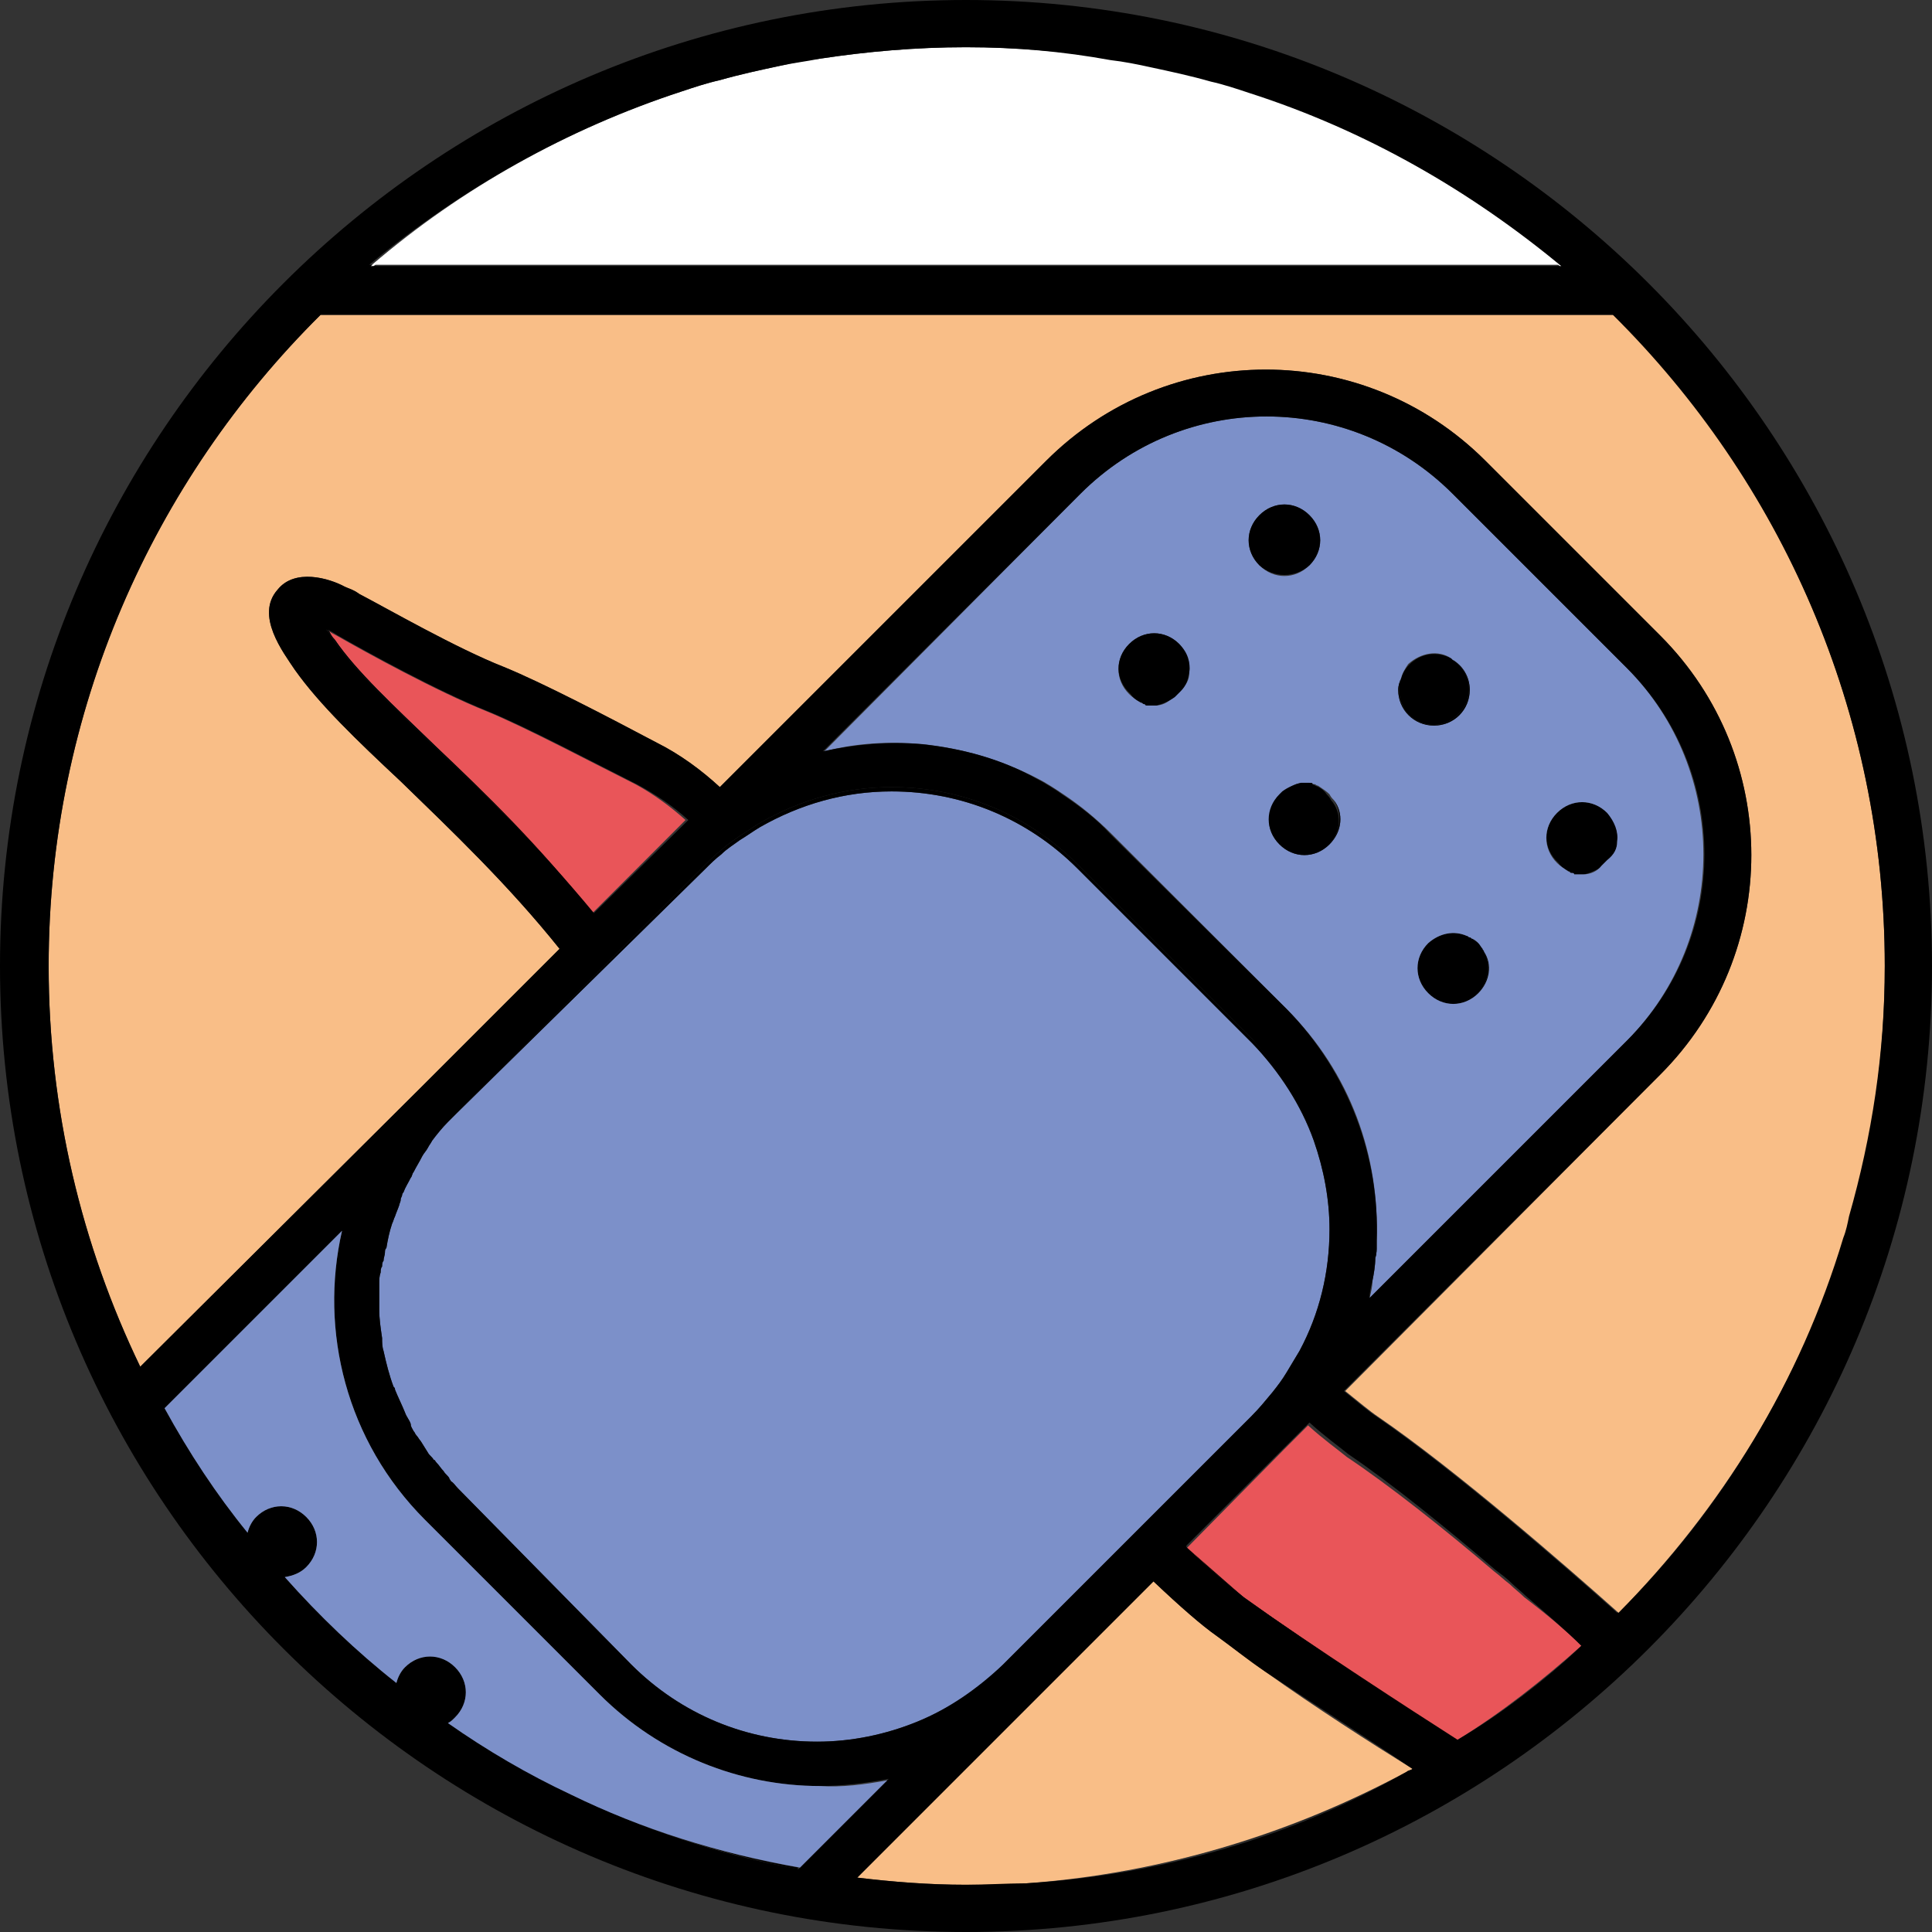 <?xml version="1.0" encoding="UTF-8"?>
<!-- Generator: Adobe Illustrator 27.7.0, SVG Export Plug-In . SVG Version: 6.00 Build 0)  -->
<svg xmlns="http://www.w3.org/2000/svg" xmlns:xlink="http://www.w3.org/1999/xlink" version="1.1" id="Capa_1" x="0px" y="0px" width="135px" height="135px" viewBox="0 0 135 135" xml:space="preserve">
<rect x="0" y="0" width="135" height="135" fill="#333333" stroke="none"/>
<g>
	<g id="XMLID_00000026873184596416352700000002153531862950451591_">
		<g>
			<path d="M128.8,86.5c-3.1,10-8.6,19-15.7,26.2c0,0,0,0-0.1,0C120.2,105.4,125.7,96.5,128.8,86.5z"></path>
			<path d="M110.8,61c0.5,0,0.9-0.2,1.3-0.6C111.7,60.8,111.3,61,110.8,61z"></path>
			<path d="M108.8,56.8c1-1,2.5-1,3.5,0c0.6,0.6,0.8,1.3,0.7,2c0,0.5-0.2,0.9-0.6,1.3c-0.1,0.1-0.1,0.1-0.2,0.2     c-0.1,0.1-0.1,0.1-0.2,0.2c-0.4,0.3-0.9,0.5-1.3,0.6c-0.1,0-0.3,0-0.4,0c-0.1,0-0.2,0-0.2,0c-0.1,0-0.2,0-0.2-0.1     c-0.1,0-0.2,0-0.2-0.1c-0.3-0.1-0.6-0.3-0.8-0.6C107.8,59.3,107.8,57.8,108.8,56.8z"></path>
			<path fill="#E95559" d="M110.5,115c-2.7,2.4-5.6,4.7-8.7,6.6c-3.6-2.3-9.9-6.4-14.9-10c-0.9-0.7-2.3-1.9-4-3.4l6.8-6.9l0.1-0.1     l1.6-1.6c1.1,1,2.1,1.7,2.7,2.2c3,2,6.9,5.1,10.3,8c0.4,0.3,0.7,0.6,1.1,0.9c0.3,0.3,0.7,0.6,1,0.9     C108.2,112.9,109.5,114,110.5,115C110.6,115,110.6,115,110.5,115z"></path>
			<path d="M109.1,18.7H25.9c0,0,0.1-0.1,0.1-0.1h83C109,18.6,109.1,18.7,109.1,18.7z"></path>
			<path d="M103.3,69.4c0.7-0.8,0.9-2,0.4-2.9C104.3,67.4,104.1,68.6,103.3,69.4z"></path>
			<path d="M103.3,65.9c0.1,0.1,0.2,0.2,0.3,0.4C103.5,66.2,103.4,66,103.3,65.9z"></path>
			<path d="M101.9,46.4c1,1,1,2.5,0,3.5s-2.5,1-3.5,0c-0.6-0.7-0.8-1.7-0.5-2.5c0.3-1,1.3-1.7,2.3-1.7c0.4,0,0.8,0.1,1.2,0.3     c0,0,0.1,0,0.1,0.1C101.6,46.2,101.8,46.3,101.9,46.4z"></path>
			<path d="M103.3,69.4c-1,1-2.5,1-3.5,0s-1-2.5,0-3.5c0.8-0.7,1.8-0.9,2.7-0.5c0.1,0,0.1,0.1,0.2,0.1s0.1,0.1,0.2,0.1     c0.1,0.1,0.3,0.2,0.4,0.3c0.1,0.1,0.2,0.2,0.3,0.4c0.1,0.1,0.1,0.1,0.1,0.2C104.2,67.4,104,68.6,103.3,69.4z"></path>
			<path fill="#7C90C9" d="M99.8,69.4c1,1,2.5,1,3.5,0c0.8-0.8,1-2,0.4-2.9c0-0.1-0.1-0.1-0.1-0.2c-0.1-0.1-0.2-0.3-0.3-0.4     c-0.1-0.1-0.2-0.2-0.4-0.3c-0.1,0-0.1-0.1-0.2-0.1s-0.1-0.1-0.2-0.1c-0.9-0.4-1.9-0.2-2.7,0.5C98.8,66.9,98.8,68.4,99.8,69.4z      M89.4,59c1,1,2.5,1,3.5,0c0.9-0.9,1-2.2,0.3-3.1c-0.1-0.1-0.2-0.2-0.3-0.4c-0.2-0.2-0.5-0.4-0.8-0.6c-0.1,0-0.2-0.1-0.2-0.1     c-0.1,0-0.2,0-0.2-0.1c-0.1,0-0.2,0-0.2,0c-0.1,0-0.3,0-0.4,0c-0.5,0-0.9,0.2-1.3,0.6c-0.1,0-0.1,0.1-0.2,0.2     C88.4,56.5,88.4,58,89.4,59z M75.5,34.5c3.6-3.6,8.3-5.4,13-5.4c4.7,0,9.4,1.8,13,5.4l12.2,12.2c7.1,7.2,7.1,18.8,0,26l-18,18     c0.1-0.4,0.2-0.8,0.2-1.2c0.1-0.5,0.2-1,0.2-1.6c0-0.3,0.1-0.6,0.1-0.9c0-0.1,0-0.2,0-0.3c0.2-5.9-1.8-11.7-6.3-16.2L77.7,58.3     c-1.1-1.1-2.2-2-3.4-2.8c-0.6-0.4-1.2-0.8-1.8-1.1c0,0,0,0,0,0c-2.5-1.3-5.2-2.1-8-2.4c-2.3-0.2-4.6-0.1-6.9,0.5L75.5,34.5z      M113,58.8c0.1-0.7-0.2-1.4-0.7-2c-1-1-2.5-1-3.5,0s-1,2.5,0,3.5c0.2,0.2,0.5,0.4,0.8,0.6c0.1,0,0.1,0.1,0.2,0.1     c0.1,0,0.2,0,0.2,0.1c0.1,0,0.2,0,0.2,0c0.1,0,0.3,0,0.4,0c0.5,0,1-0.2,1.3-0.6c0.1-0.1,0.1-0.1,0.2-0.2c0.1-0.1,0.1-0.1,0.2-0.2     C112.8,59.7,113,59.3,113,58.8z M102.7,48.2c0-0.9-0.5-1.7-1.2-2.1c0,0-0.1-0.1-0.1-0.1c-0.9-0.6-2.1-0.4-3,0.4     c-0.2,0.3-0.4,0.6-0.5,1c-0.1,0.3-0.2,0.5-0.2,0.8c0,1.4,1.1,2.5,2.5,2.5S102.7,49.6,102.7,48.2z M91.5,39.5c1-1,1-2.5,0-3.5     S89,35,88,36s-1,2.5,0,3.5S90.5,40.5,91.5,39.5z M83.1,47c0.1-0.7-0.2-1.4-0.7-2c-1-1-2.5-1-3.5,0s-1,2.5,0,3.5     c0.2,0.2,0.5,0.4,0.8,0.6c0.1,0,0.2,0.1,0.2,0.1c0.1,0,0.2,0,0.2,0.1c0.1,0,0.2,0,0.2,0c0.1,0,0.3,0,0.4,0c0.5,0,0.9-0.2,1.3-0.6     c0.1,0,0.1-0.1,0.2-0.2c0.1-0.1,0.1-0.1,0.2-0.2C82.9,47.9,83.1,47.5,83.1,47z"></path>
			<path d="M100.2,50.7c-1.4,0-2.5-1.1-2.5-2.5c0-0.3,0.1-0.6,0.2-0.8c-0.3,0.9-0.1,1.8,0.5,2.5c1,1,2.5,1,3.5,0s1-2.5,0-3.5     c-0.1-0.1-0.3-0.2-0.4-0.3c0.7,0.4,1.2,1.2,1.2,2.1C102.7,49.6,101.6,50.7,100.2,50.7z"></path>
			<path d="M96.1,87.9c0-0.3,0.1-0.6,0.1-0.9C96.2,87.3,96.2,87.6,96.1,87.9z"></path>
			<path d="M95.7,90.7c0.1-0.4,0.2-0.8,0.2-1.2C95.9,89.9,95.8,90.3,95.7,90.7z"></path>
			<path d="M92.9,59c0.8-0.9,0.9-2.2,0.3-3.1C93.9,56.8,93.8,58.1,92.9,59z"></path>
			<path d="M92.9,55.5c0.1,0.1,0.2,0.2,0.3,0.4C93.1,55.7,93,55.6,92.9,55.5z"></path>
			<path d="M98.7,123.6c-2.9-1.9-6.7-4.4-10.3-6.8C92,119.2,95.8,121.7,98.7,123.6z"></path>
			<path d="M92.9,59c-1,1-2.5,1-3.5,0s-1-2.5,0-3.5c0.1-0.1,0.1-0.1,0.2-0.2c0.4-0.3,0.9-0.5,1.3-0.6c0.2,0,0.3,0,0.4,0     c0.1,0,0.2,0,0.2,0c0.1,0,0.2,0,0.2,0.1c0.1,0,0.2,0.1,0.2,0.1c0.3,0.1,0.6,0.3,0.8,0.6c0.1,0.1,0.2,0.2,0.3,0.4     C93.8,56.8,93.7,58.1,92.9,59z"></path>
			<path fill="#FFFFFF" d="M109,18.6c-6.3-5.4-13.7-9.5-21.6-12.1c8,2.6,15.4,6.8,21.8,12.1H109z"></path>
			<path d="M88,36c1-1,2.5-1,3.5,0s1,2.5,0,3.5c-1,0.9-2.5,0.9-3.5,0C87,38.5,87,37,88,36z"></path>
			<path d="M90.9,54.8c-0.5,0-0.9,0.2-1.3,0.6C90,55,90.4,54.8,90.9,54.8z"></path>
			<path d="M87,111.7c-0.9-0.7-2.3-1.9-4-3.5l0,0C84.7,109.7,86.1,110.9,87,111.7c5,3.5,11.3,7.6,14.9,9.9c3.1-1.9,6-4.2,8.7-6.6     c-2.7,2.5-5.6,4.7-8.7,6.7C98.3,119.4,92,115.3,87,111.7z"></path>
			<path fill="#FFFFFF" d="M84.6,5.6c0.9,0.2,1.8,0.5,2.7,0.8C86.4,6.2,85.5,5.9,84.6,5.6z"></path>
			<path fill="#F9BE87" d="M98.3,123.8c-8,4.3-17,7.1-26.6,7.8c-1.4,0.1-2.8,0.1-4.2,0.1c-2.6,0-5.1-0.2-7.6-0.5l12.6-12.6l2.9-2.9     l5.2-5.2c1.9,1.8,3.4,3.1,4.4,3.8c1.1,0.8,2.2,1.6,3.4,2.5c3.5,2.5,7.4,5,10.3,6.8C98.6,123.7,98.4,123.7,98.3,123.8z"></path>
			<path d="M98.3,123.8c-7.9,4.4-17,7.1-26.6,7.8C81.3,130.9,90.3,128.2,98.3,123.8z"></path>
			<path d="M80.9,49.2c0.5,0,0.9-0.2,1.3-0.6C81.8,49,81.4,49.2,80.9,49.2z"></path>
			<path d="M78.9,45c1-1,2.5-1,3.5,0c0.6,0.6,0.8,1.3,0.7,2c-0.1,0.5-0.2,0.9-0.6,1.3c-0.1,0.1-0.1,0.1-0.2,0.2     c-0.1,0.1-0.1,0.1-0.2,0.2c-0.4,0.3-0.9,0.5-1.3,0.6c-0.2,0-0.3,0-0.4,0c-0.1,0-0.2,0-0.2,0c-0.1,0-0.2,0-0.2-0.1     c-0.1,0-0.1,0-0.2-0.1c-0.3-0.1-0.6-0.3-0.8-0.6C77.9,47.5,77.9,46,78.9,45z"></path>
			<path fill="#FFFFFF" d="M77.7,4.1c1,0.2,1.9,0.3,2.8,0.5C79.5,4.4,78.6,4.3,77.7,4.1z"></path>
			<path d="M72.4,54.4c0.6,0.3,1.2,0.7,1.8,1.1C73.7,55.1,73.1,54.8,72.4,54.4z"></path>
			<path fill="#FFFFFF" d="M67.5,3.3c3.5,0,6.8,0.3,10.2,0.8c1,0.2,1.9,0.3,2.8,0.5c1.4,0.3,2.8,0.6,4.2,1c0.9,0.3,1.8,0.5,2.7,0.8     c8,2.6,15.3,6.8,21.6,12.1H26c6.3-5.4,13.7-9.5,21.6-12.1c0.9-0.3,1.8-0.6,2.7-0.8c1.4-0.4,2.8-0.7,4.2-1     c0.9-0.2,1.9-0.4,2.8-0.5C60.6,3.6,64,3.3,67.5,3.3z"></path>
			<path d="M72.4,54.4c-2.5-1.3-5.2-2.1-8-2.4C67.2,52.3,69.9,53.1,72.4,54.4z"></path>
			<path fill="#7C90C9" d="M64.1,120.3c-2.2,0.9-4.6,1.4-7,1.4c-4.9,0-9.5-1.9-13-5.4L32,104c-0.2-0.2-0.3-0.4-0.5-0.5     c0-0.1-0.1-0.1-0.1-0.2c-0.1-0.2-0.3-0.3-0.4-0.5c-0.2-0.2-0.3-0.4-0.5-0.6c-0.1-0.1-0.1-0.2-0.2-0.2c-0.1-0.2-0.3-0.3-0.4-0.5     c-0.2-0.3-0.3-0.5-0.5-0.8c-0.1-0.1-0.2-0.3-0.3-0.4c-0.1-0.1-0.1-0.2-0.2-0.3c-0.1-0.2-0.2-0.3-0.2-0.5     c-0.1-0.3-0.3-0.5-0.4-0.8c-0.2-0.5-0.5-1.1-0.7-1.6c0-0.1,0-0.1-0.1-0.2c-0.3-0.8-0.5-1.6-0.7-2.5c-0.1-0.3-0.1-0.6-0.1-0.9     c-0.1-0.7-0.2-1.3-0.2-2c0-0.2,0-0.4,0-0.7v-0.1c0-0.2,0-0.3,0-0.5c0-0.2,0-0.4,0-0.5c0-0.3,0-0.5,0.1-0.8c0-0.1,0-0.3,0.1-0.4     c0-0.1,0-0.3,0.1-0.4c0-0.2,0.1-0.4,0.1-0.6c0-0.1,0-0.2,0.1-0.3c0.1-0.6,0.2-1.1,0.4-1.7c0.1-0.2,0.1-0.3,0.2-0.5     c0.1-0.3,0.2-0.5,0.3-0.8c0-0.1,0.1-0.2,0.1-0.4c0-0.1,0.1-0.2,0.1-0.3s0.1-0.2,0.1-0.2c0.1-0.3,0.3-0.6,0.5-1     c0.1-0.1,0.1-0.3,0.2-0.4c0.2-0.4,0.4-0.7,0.6-1.1c0.1-0.2,0.3-0.4,0.4-0.6c0.1-0.2,0.2-0.3,0.3-0.5c0.3-0.4,0.7-0.9,1.1-1.3     c0.1-0.1,0.2-0.2,0.3-0.3s0.2-0.2,0.3-0.3l17.4-17.1c0.3-0.3,0.7-0.7,1.1-1c0.4-0.4,0.9-0.7,1.3-1c0.5-0.3,0.9-0.6,1.4-0.9     c2.8-1.6,5.9-2.5,9.2-2.5c4.9,0,9.5,1.9,13,5.4l12.2,12.2c2,2,3.4,4.3,4.3,6.8c0.7,2,1.1,4.1,1.1,6.2c0,3-0.7,5.9-2.1,8.5     c-0.3,0.5-0.6,1-0.9,1.5c-0.3,0.5-0.6,0.9-1,1.4c-0.5,0.6-0.9,1.1-1.5,1.7l-6.9,6.9l-1.2,1.2l-1.2,1.2l-8,8     C68.3,118.1,66.3,119.4,64.1,120.3z"></path>
			<path fill="#FFFFFF" d="M54.5,4.6c0.9-0.2,1.9-0.4,2.8-0.5C56.4,4.3,55.4,4.4,54.5,4.6z"></path>
			<path d="M50.4,59.7c-0.4,0.3-0.8,0.7-1.1,1L31.9,77.8l17.4-17.4c0.3-0.3,0.7-0.7,1.1-1c0.4-0.4,0.9-0.7,1.3-1     c0.5-0.3,0.9-0.6,1.4-0.9c2.8-1.6,5.9-2.5,9.2-2.5c4.9,0,9.5,1.9,13,5.4l12.2,12.2c2,2.1,3.4,4.5,4.3,7.1     c-0.9-2.5-2.4-4.8-4.3-6.8L75.3,60.7c-3.5-3.5-8.1-5.4-13-5.4c-3.3,0-6.4,0.9-9.2,2.5c-0.5,0.3-0.9,0.6-1.4,0.9     C51.3,59,50.8,59.3,50.4,59.7z"></path>
			<path fill="#FFFFFF" d="M47.7,6.5c0.9-0.3,1.8-0.6,2.7-0.8C49.5,5.9,48.6,6.2,47.7,6.5z"></path>
			<path fill="#FFFFFF" d="M25.9,18.6c6.4-5.3,13.7-9.5,21.8-12.1c-8,2.6-15.3,6.8-21.6,12.1H25.9z"></path>
			<path d="M39.8,125.4c5,2.4,10.4,4.1,16,5.1l-0.1,0.1C50.2,129.5,44.8,127.8,39.8,125.4z"></path>
			<path fill="#F9BE87" d="M20.6,46.8c1.7,2.4,4.3,4.9,7.4,7.8c3.5,3.4,7.5,7.2,11.1,11.7l-9.5,9.5L9.8,95.5c-4.1-8.5-6.4-18-6.4-28     c0-17.8,7.3-33.9,19-45.5h90.4c11.6,11.6,18.9,27.7,18.9,45.5c0,6-0.8,11.9-2.4,17.5c-0.1,0.5-0.3,1-0.4,1.5     c-3.1,10-8.6,18.9-15.8,26.2c-3.7-3.3-11.4-10-16.8-13.7c-0.6-0.4-1.3-1-2.3-1.8l22-22.1c8.5-8.5,8.5-22.2,0-30.7l-12.2-12.2     c-8.5-8.5-22.2-8.5-30.7,0L50.3,55c-1.3-1.2-2.8-2.3-4.4-3.1c-3.4-1.8-8-4.2-10.7-5.3c-3.3-1.3-8-4-10.1-5.1     c-0.4-0.3-0.8-0.4-1-0.5c-1.1-0.6-3.5-1.3-4.7,0.2C17.8,43,19.8,45.6,20.6,46.8z"></path>
			<path fill="#E95559" d="M23.5,44.4c2.1,1.2,7,3.9,10.5,5.3c2.7,1.1,7.6,3.7,10.4,5.1c1.3,0.7,2.5,1.6,3.5,2.5l-6.5,6.5     c-3.7-4.6-7.6-8.4-11-11.7c-2.9-2.8-5.5-5.2-7-7.4c-0.2-0.2-0.3-0.4-0.4-0.6C23.1,44.2,23.3,44.3,23.5,44.4z"></path>
			<path d="M23.4,44.7c1.5,2.2,4.1,4.6,7,7.4c3.5,3.3,7.4,7.1,11,11.7l0,0c-3.7-4.6-7.6-8.4-11.1-11.7c-2.9-2.8-5.5-5.2-7-7.4     c-0.2-0.3-0.3-0.5-0.5-0.7c0.1,0,0.1,0.1,0.2,0.1C23.1,44.3,23.2,44.5,23.4,44.7z"></path>
			<path d="M89.9,70.5c4.4,4.5,6.5,10.4,6.3,16.2c0,0.1,0,0.2,0,0.3c0,0.3,0,0.6-0.1,0.9c0,0.5-0.1,1.1-0.2,1.6     c-0.1,0.4-0.2,0.8-0.2,1.2l18-18c7.2-7.2,7.2-18.8,0-26l-12.2-12.2c-3.6-3.6-8.3-5.4-13-5.4c-4.7,0-9.4,1.8-13,5.4l-18,18     c2.3-0.5,4.6-0.7,6.9-0.5c2.8,0.3,5.5,1,8,2.4c0,0,0,0,0,0c0.6,0.3,1.2,0.7,1.8,1.1c1.2,0.8,2.4,1.7,3.4,2.8L89.9,70.5z      M67.5,131.7c1.4,0,2.8-0.1,4.2-0.1c9.6-0.6,18.7-3.3,26.6-7.8c0.1-0.1,0.3-0.1,0.4-0.2c-2.8-1.9-6.7-4.4-10.3-6.8     c-1.2-0.8-2.3-1.7-3.4-2.5c-1-0.7-2.5-2-4.4-3.8l-5.2,5.2l-2.9,2.9l-12.6,12.6C62.4,131.5,64.9,131.7,67.5,131.7z M62,124.4     l0.1-0.1c-1.6,0.3-3.2,0.5-4.8,0.5c-5.6,0-11.2-2.2-15.4-6.4l-12.2-12.2c-5.5-5.5-7.4-13.2-5.8-20.2L11.5,98.4     c1.7,3.1,3.6,6,5.8,8.7c0.1-0.4,0.3-0.8,0.6-1.1c1-1,2.5-1,3.5,0s1,2.5,0,3.5c-0.4,0.4-0.9,0.6-1.5,0.7c2.4,2.7,5,5.2,7.8,7.4     c0.1-0.4,0.3-0.8,0.6-1.1c1-1,2.5-1,3.5,0c1,1,1,2.5,0,3.5c-0.2,0.2-0.3,0.3-0.5,0.4c2.7,1.9,5.6,3.5,8.6,5     c5,2.4,10.3,4.2,15.9,5.2l0.1-0.1L62,124.4z M41.5,63.8l6.6-6.5c-1.1-1-2.3-1.8-3.6-2.5c-2.8-1.4-7.7-4-10.4-5.1     c-3.5-1.4-8.4-4.1-10.5-5.3c-0.3-0.2-0.5-0.3-0.7-0.4c0,0,0.1,0.1,0.1,0.1c-0.1,0-0.1-0.1-0.2-0.1c0.2,0.2,0.3,0.4,0.5,0.7     c1.5,2.2,4.1,4.6,7,7.4C33.8,55.4,37.7,59.2,41.5,63.8L41.5,63.8C41.5,63.8,41.5,63.8,41.5,63.8z M45.9,51.9     c1.6,0.8,3.1,1.9,4.4,3.1l22.8-22.8c8.5-8.5,22.2-8.5,30.7,0L116,44.4c8.5,8.5,8.5,22.2,0,30.7L93.9,97.2c1,0.8,1.7,1.4,2.3,1.8     c5.4,3.7,13.1,10.4,16.8,13.7c0,0,0,0,0,0c0,0,0,0,0.1,0c7.2-7.2,12.7-16.2,15.7-26.2c0.2-0.5,0.3-1,0.4-1.5     c1.6-5.6,2.5-11.4,2.5-17.5c0-17.8-7.3-33.9-19-45.5H22.4c-11.7,11.6-19,27.7-19,45.5c0,10,2.3,19.5,6.4,28l19.8-19.7l9.5-9.5     C35.5,61.8,31.5,58,28,54.6c-3.1-2.9-5.7-5.4-7.4-7.8c-0.8-1.2-2.8-3.8-1.2-5.6c1.2-1.5,3.6-0.8,4.7-0.2c0.2,0.1,0.6,0.2,1,0.5     c2.1,1.1,6.8,3.8,10.1,5.1C37.9,47.7,42.5,50.1,45.9,51.9z M44.1,116.3c3.5,3.5,8.1,5.4,13,5.4c2.4,0,4.8-0.5,7-1.4     c2.2-0.9,4.2-2.3,6-4l8-8l1.2-1.2l1.2-1.2l6.9-6.9c0.6-0.6,1-1.1,1.5-1.7c0.4-0.5,0.7-0.9,1-1.4c0.3-0.5,0.6-1,0.9-1.5     c1.4-2.6,2.1-5.5,2.1-8.5c0-2.1-0.4-4.2-1.1-6.2c-0.9-2.6-2.4-5-4.3-7.1L75.3,60.4c-3.5-3.5-8.1-5.4-13-5.4     c-3.3,0-6.4,0.9-9.2,2.5c-0.5,0.3-0.9,0.6-1.4,0.9c-0.4,0.3-0.9,0.6-1.3,1c-0.4,0.3-0.8,0.7-1.1,1L31.9,77.8     c-0.1,0.1-0.2,0.2-0.3,0.3s-0.2,0.2-0.3,0.3c-0.4,0.4-0.8,0.9-1.1,1.3c-0.1,0.2-0.2,0.3-0.3,0.5c-0.1,0.2-0.3,0.4-0.4,0.6     c-0.2,0.4-0.4,0.7-0.6,1.1c-0.1,0.1-0.1,0.3-0.2,0.4c-0.2,0.4-0.4,0.7-0.5,1c0,0-0.1,0.1-0.1,0.2S28,83.7,28,83.8     c0,0.2-0.1,0.3-0.1,0.4c-0.1,0.3-0.2,0.5-0.3,0.8c-0.1,0.2-0.1,0.3-0.2,0.5c-0.2,0.6-0.3,1.1-0.4,1.7c-0.1,0.1-0.1,0.2-0.1,0.3     c0,0.2-0.1,0.4-0.1,0.6c-0.1,0.1-0.1,0.3-0.1,0.4c-0.1,0.1-0.1,0.3-0.1,0.4c-0.1,0.3-0.1,0.5-0.1,0.8c0,0.1,0,0.3,0,0.5     c0,0.2,0,0.3,0,0.5v0.1c0,0.3,0,0.5,0,0.7c0,0.7,0.1,1.3,0.2,2c0,0.3,0,0.6,0.1,0.9c0.2,0.9,0.4,1.7,0.7,2.5     c0.1,0.1,0.1,0.1,0.1,0.2c0.2,0.5,0.5,1.1,0.7,1.6c0.1,0.3,0.3,0.5,0.4,0.8c0,0.2,0.1,0.3,0.2,0.5c0.1,0.1,0.1,0.2,0.2,0.3     c0.1,0.1,0.2,0.3,0.3,0.4c0.2,0.3,0.3,0.5,0.5,0.8c0.1,0.2,0.3,0.3,0.4,0.5c0.1,0,0.1,0.1,0.2,0.2c0.2,0.2,0.3,0.4,0.5,0.6     c0.1,0.2,0.3,0.3,0.4,0.5c0,0.1,0.1,0.1,0.1,0.2c0.2,0.1,0.3,0.3,0.5,0.5L44.1,116.3z M67.5,0C104.7,0,135,30.3,135,67.5     S104.7,135,67.5,135S0,104.7,0,67.5S30.3,0,67.5,0z M110.5,115C110.6,115,110.6,115,110.5,115c-1-1-2.4-2.2-3.9-3.5     c-0.3-0.3-0.7-0.6-1-0.9c-0.3-0.3-0.7-0.6-1.1-0.9c-3.4-2.9-7.2-6-10.3-8.1c-0.6-0.5-1.6-1.2-2.7-2.2l-1.6,1.6l-0.1,0.1l-6.9,6.9     c0,0,0,0,0,0.1l0,0c1.7,1.6,3.1,2.8,4,3.5c5,3.6,11.3,7.7,14.9,10C105,119.7,107.9,117.5,110.5,115z M109,18.6h0.1     c-6.4-5.3-13.7-9.5-21.8-12.1c-0.9-0.3-1.8-0.6-2.7-0.8c-1.4-0.4-2.8-0.7-4.2-1c-0.9-0.2-1.9-0.4-2.8-0.5     C74.3,3.6,71,3.3,67.5,3.3c-3.5,0-6.9,0.3-10.2,0.8c-1,0.2-1.9,0.3-2.8,0.5c-1.4,0.3-2.8,0.6-4.2,1c-0.9,0.2-1.8,0.5-2.7,0.8     c-8,2.6-15.4,6.8-21.8,12.1H26c0,0-0.1,0.1-0.1,0.1h83.2C109.1,18.7,109,18.6,109,18.6z"></path>
			<path fill="#7C90C9" d="M41.9,118.4c4.2,4.2,9.8,6.4,15.4,6.4c1.5,0.1,3.1-0.1,4.7-0.4l-6.1,6.1c-5.7-1-11.1-2.7-16-5.1     c-3-1.4-5.9-3.1-8.6-5c0.2-0.1,0.3-0.2,0.5-0.4c1-1,1-2.5,0-3.5c-1-1-2.5-1-3.5,0c-0.3,0.3-0.5,0.7-0.6,1.1     c-2.8-2.2-5.4-4.7-7.8-7.4c0.6-0.1,1.1-0.3,1.5-0.7c1-1,1-2.5,0-3.5s-2.5-1-3.5,0c-0.3,0.3-0.5,0.7-0.6,1.1     c-2.2-2.7-4.1-5.6-5.8-8.7L23.9,86c-1.6,7,0.3,14.7,5.8,20.2L41.9,118.4z"></path>
		</g>
		<g>
		</g>
	</g>
</g>
</svg>
